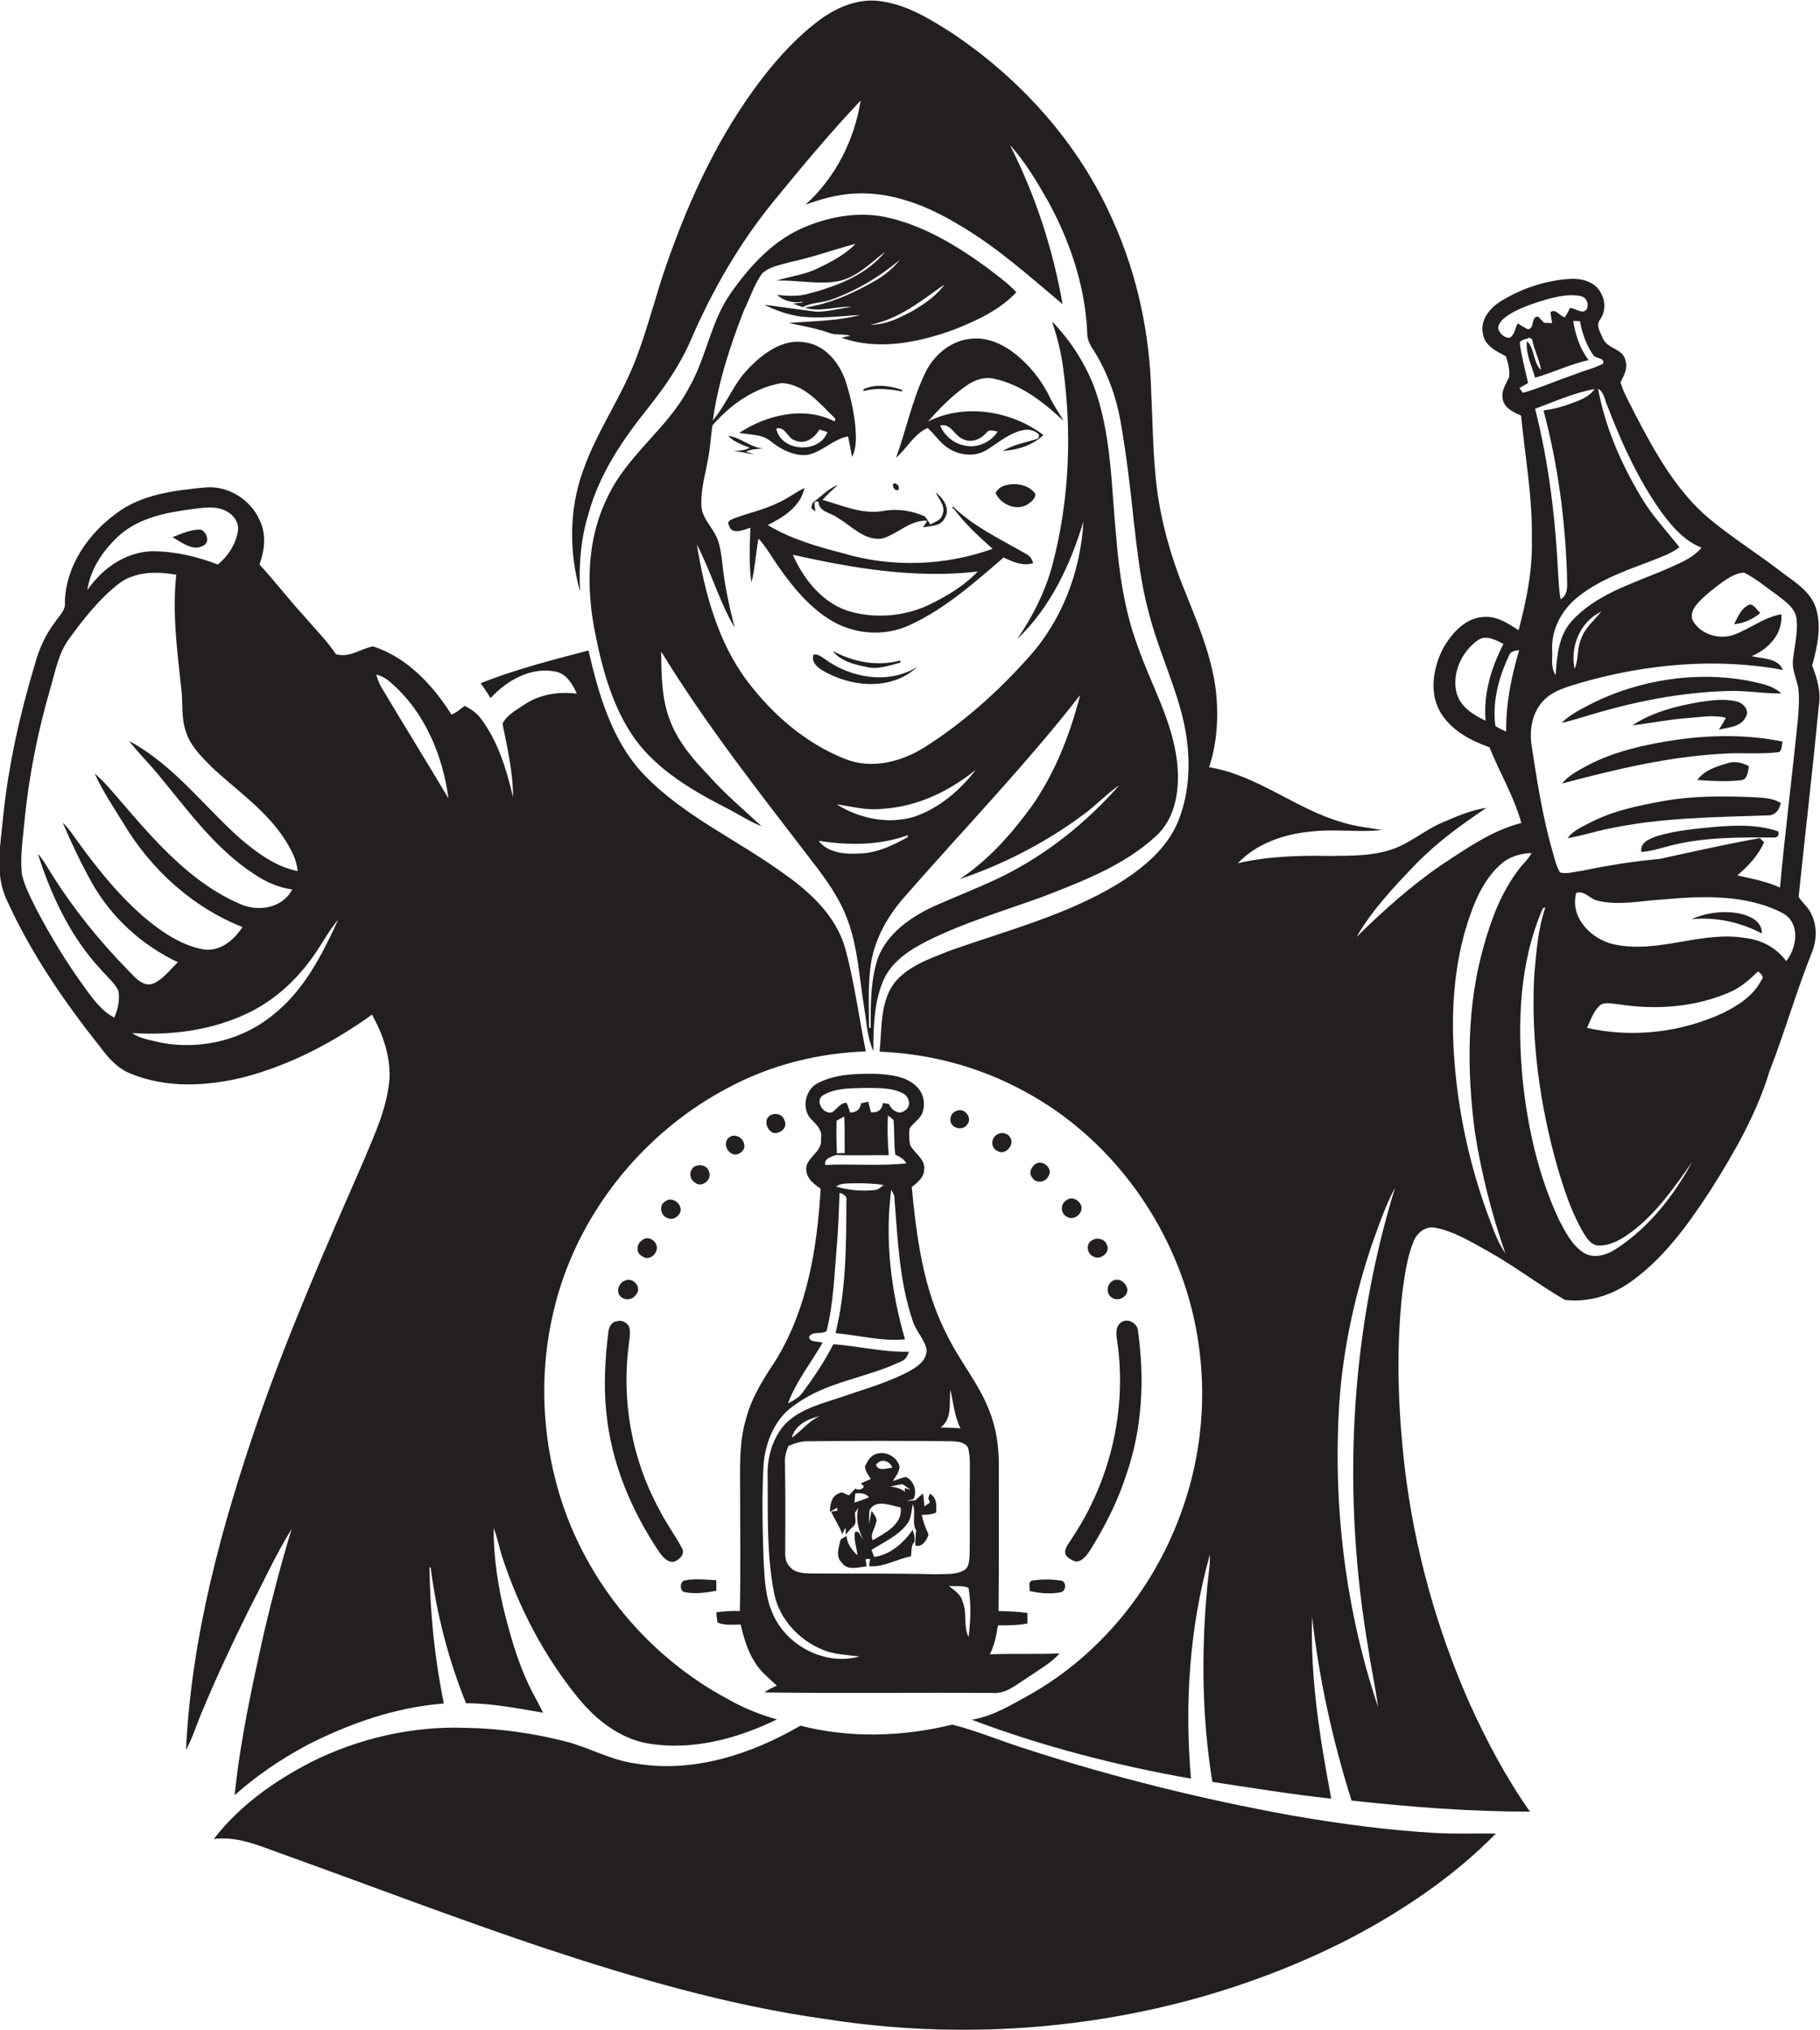 <?xml version="1.0" encoding="utf-8"?>
<!-- Generator: Adobe Illustrator 19.2.0, SVG Export Plug-In . SVG Version: 6.00 Build 0)  -->
<svg version="1.1" id="Layer_1" xmlns="http://www.w3.org/2000/svg" xmlns:xlink="http://www.w3.org/1999/xlink" x="0px" y="0px"
	 viewBox="0 0 673.3 750.9" style="enable-background:new 0 0 673.3 750.9;" xml:space="preserve">
<style type="text/css">
	.st0{fill:#231F20;}
</style>
<g>
	<path class="st0" d="M670.4,246.2c1.9-6.9,3.6-14.5,1.3-21.6c-2.2-6.3-8.4-9.7-13.4-13.6c-8.5-6.5-17.6-12.2-25.8-19
		c-12.3-10.3-20.2-24.6-27.5-38.6c-1.9-4-4.3-7.8-5.5-12c1.3-2.5,2.8-5.2,1.8-8.1c-0.8-4.4-6.7-4.2-8.3-8.1c-0.9-2.2-2.8-4.8-1-7.1
		c2-2.9,2-6.8,0.2-9.8c-2.2-4.4-7.7-5.5-12.1-5.1c-8.8,0.7-17.5,3.6-25,8.3c-4,2.5-7.6,6.9-6.5,11.9c0.6,4.5,5,6.5,8.5,8.4
		c0.8,2.4,1.5,5,1.2,7.6c-1.1,2.6-3,5.1-2.4,8.1c0.5,3.4,4,5,6.8,6.2c1.5,15.2,4.3,30.4,4,45.8c0.3,11.4-2,22.6-4.9,33.6
		c-3.9-2.5-8-5.3-12.9-4.9c-6.7,0.3-11.6,5.8-14.8,11.2c-4.1,7.6-5.7,17.8-0.5,25.2c4.1,6,10.7,9.4,17.4,11.8
		c3.8,9.4,9.1,18.2,11.8,28c-10.9,2.8-20.2,9.4-29.5,15.5c-11.4,7.8-21.7,17.1-31.5,26.7c5.9-10.1,14-18.7,22.1-27.1
		c7.8-8,16.8-14.5,26-20.7c-5.6,0.8-10.8,3.1-16,5.3c-7,2.9-12.7,8.3-20,10.4c-7.1,2.2-14.6,2-21.9,2.1c-11.4-0.2-22.9,0.1-34.1,2.7
		c7-7.3,17.1-10.8,27-11.7c8.8-1.1,17.6,0.4,26.4-0.6c-4.8-0.8-9.7-1.3-14.3-2.7c-17.4-4.8-31.7-17.6-49.7-20.5
		c2.7-8.2,3.4-16.8,2.8-25.3c-1-13.6-6.3-26.2-11.3-38.7c-4.5-10.9-8-22.1-10-33.7c-2.3-13.4-2.2-27-2.9-40.5
		c-0.5-21.9-5.1-43.8-14.1-63.8c-12.5-28.6-34.2-52.7-60.1-69.9c-7.9-5-16.2-10.1-25.6-11.4c-8-1.3-16,1.9-22.5,6.6
		c-8.4,6.2-15.5,13.9-21.8,22.1c-15.5,20.2-26.4,43.5-34.8,67.4c-4.1,11.5-7,23.5-11.3,35c-5.4,14.8-14.8,27.6-20,42.5
		c-5.2,14.3-5.2,30.2-1.1,44.7c-0.5-9.7,0.2-19.4,3.1-28.7c4-14.8,12.8-27.7,22.3-39.5c6.1-7.7,11.7-15.8,15.6-24.9
		c8-18.5,18.1-36,30.9-51.6c10.3-12.6,20.7-25.1,31.9-36.9c-2.3,14.6-9.4,28.6-20.4,38.5c5.8-2.1,11.8-3.8,18.1-4.1
		c14-0.8,27.5,4.7,39.2,11.9c13.8,8.1,25.6,18.8,37.8,29C389.5,92,383,72.1,373.6,53.6c5.6,6.2,9.9,13.4,14,20.6
		c8.2,14.9,13.8,31.5,14.6,48.5c-0.1,2.4,0.8,4.6,2.2,6.6c5.1,8,8.4,17,10.1,26.3c2.2,12.5,3.7,25.2,5,37.8
		c1.3,11,2.5,22.2,5.4,32.9c3.1,12.4,8.5,24,11.9,36.3c3.7,13.3,4.3,27.9-0.8,40.8c-4.1,10.4-13.2,17.8-22.4,23.5
		c-19.4,11.8-41.7,17.4-62.9,25c-7.2,2.9-15.2,5.6-20.1,12c-5.1,7.3-4.3,16.6-5.2,25.1c18.3,0.7,36.5,5.5,52.7,14.2
		c35.8,18.8,60.7,56.1,65.6,96.1c2.7,20.8,0.1,42.2-7.3,61.7c-10.2,27.3-29.7,51.2-55.2,65.7c-6.9,3.8-13.8,8.1-21.7,9.4
		c26.2,9.9,53.5,16.9,81.1,21.8c-2.4-27.7-0.6-56,7-82.9c0.1,4.4-0.8,8.8-1.1,13.3c-2.1,23.6-1.8,47.4,2,70.8
		c14.6,2.2,29.2,4.6,44,6.2c-4.2-22.1-7.8-44.6-7.1-67.2c2.6,23,7.6,45.8,14.6,67.9c21.9,2.4,43.9,4.1,66,4.1
		c-8.9-12.6-16.1-26.3-22.5-40.4c-12.1-27.5-20.2-56.7-23.8-86.6c-2.5-21.6-3.3-43.6-0.9-65.2c0.9-6.3,1.7-12.7,4.1-18.6
		c1.2-3.2,4.4-5.9,8-5.2c7.3,1.4,13.7,5.5,20.1,9c9.6,5.4,18.4,12.2,27.9,17.7c8.2,1,16.6-1.4,23.4-6c12.8-8.7,22-21.6,30.4-34.4
		c8.8-13.9,17.1-28.3,21.9-44.1c5.8-14.9,10.1-30.2,16.1-45c1.5-4.5,1.4-9.6-0.9-13.8c-1.1-2.2-3.2-3.7-4.4-5.8
		c2.4-23.4,5.2-46.8,7.4-70.2C673.8,256.1,672.3,251,670.4,246.2z M549.6,266.6c-4.4-2.1-9.2-5-10.7-10.1
		c-1.9-7.3,1.7-15.3,7.7-19.6c3-2.3,6.7-0.2,9.6,1.3C551.7,246.9,548.7,256.7,549.6,266.6z M557.2,270.6c-1.4-0.7-2.8-1.2-4-2.1
		c-1.2-9,1.3-18.1,5.1-26.1c0.5-1.6,2.3-1.7,3.7-1.9C559.1,250.2,557.1,260.3,557.2,270.6z M506.3,610.4c1,7,2.6,13.9,3.5,21
		c-12.1-36.2-16.8-74.8-14.3-112.9c1.4-19.8,5.7-39.3,12-58.1c2.6-7.2,5-14.4,8.6-21.1C499.1,494.4,496.5,553.6,506.3,610.4z
		 M594.6,150c5.2,13.6,11.3,27.1,19.8,39.1c4,5.5,8.6,10.9,15.1,13.5c-3.7,4.3-9.3,6.2-14.4,8.5c-11.8,5-24.9,8.9-33.7,18.7
		c-4.9,5.4-5.4,13-5.9,19.9c-1.9-2.7-1.1-6.3-1.3-9.4c-0.3-7.6,3.6-14.7,9.4-19.4c8.9-7.2,20-10.5,30.5-14.7c2.5-1,5-2.1,7.2-3.8
		c-4.9-6.2-10.4-12-14.4-18.9c-7.3-12.3-13.1-25.6-15.7-39.7C593.5,145.1,593.6,147.9,594.6,150z M592.4,226.2
		c-2.6,3.3-6.1,6-7.5,10.2c-1.6,3.5-0.8,7.5-2.4,11C580.8,239.1,584.6,229.9,592.4,226.2z M579.7,212.4c-0.1,3.2,0.9,7.2-2.3,9.3
		c-0.6-2.7-0.7-5.5-0.9-8.2c-1-21-3.4-41.9-8.6-62.3c7.3-2.7,14.4-5.9,22-7.3c-2,3-5.6,4.2-8.8,5.4c-3.3,1.2-6.7,2.1-10.1,2.5
		C576.3,171.6,579,191.9,579.7,212.4z M558.3,125c-2.1-0.2-3.6-1.7-4.1-3.7c0.3-2.2,2.2-3.7,4-4.9c4.3-2.7,9.2-4.2,14.1-5.7
		c4.1-1.1,8.5-2.1,12.8-1.1c2,0.7,2.6,2.7,2,4.6c-1.4,2.4-4.2-0.2-6.3-0.3c-0.5,1.2-1.2,2.4-1.9,3.5c-1.8-0.4-3.5-3.5-5.3-1.9
		c0.1,1.3,0.4,2.7,0.6,4c-0.7,0-2.2-0.1-3-0.1c-0.7-0.8-1.4-1.5-2.2-2.3c-2.9,0-1,4.4-3.8,4.7c-1.3-0.7-2.5-1.4-3.7-2.2
		C560.4,121.4,560.4,124.1,558.3,125z M563.4,145.3c-0.3-0.4-1-1.3-1.3-1.7c1-0.7,2.1-1.3,3.2-1.9c-1-4.7-2.3-9.4-3-14.2
		c-0.5-2,2.2-1.8,3.4-2.6c0.3,0.1,0.9,0.4,1.1,0.6c0.7,3.9,2.7,7.5,3.3,11.4c-3-2.9-2.3-8-5.2-10.7c-0.6,4.6,1.8,9.1,3,13.5
		c6.7-1.9,13-5,19.8-6.5c-3.2-4.2-4.9-9.3-5.7-14.5c0.6,0,1.9,0.1,2.5,0.1c0.8,4.4,2.3,8.8,4.9,12.5c0.9,1.5,4.2,0.8,3.7,3.2
		c-3.4,1.8-7.3,2.6-10.8,4.1C575.9,140.7,569.8,143.5,563.4,145.3z M545.6,418.6c2.4,15.3,6.2,30.4,11.3,45
		c-3.2-4.6-4.8-10-6.8-15.2c-7.4-20.5-11.7-42.2-12.5-64c-0.5-15.5,1.1-31.3,6.3-46c2.4-6.9,5.8-13.9,11.4-18.8
		c3.1-2.8,7.2-3.9,11.3-4.1c-1.1,2.2-3.1,3.9-4.6,5.9c-6.4,8.3-10.2,18.2-13,28.2C542.6,371.9,542.6,395.6,545.6,418.6z
		 M598.4,461.6c-3.5,2.4-8.3,4.2-12.3,1.9c-4.6-2.8-7-7.9-9.4-12.4c-7.6-16.2-11.5-33.9-13.4-51.6c-2-21.3-1.2-43.7,7.5-63.6
		c0.2-0.1,0.6-0.2,0.9-0.2c-2.8,8-3.3,16.4-4.1,24.8c-1.3,23.9,2,48,8.5,71c2.5,8.4,5.2,16.9,9.7,24.5c1.2,2,2.7,4.4,5.3,4.7
		c4.6,0.2,8.8-2.3,12.3-4.9c9.3-6.9,16-16.6,22.6-26C619.3,442.1,610.3,453.7,598.4,461.6z M651.7,362.4c-2.9,5.8-8.6,9.5-14.3,12.3
		c-15.5,7.2-33.5,9.3-50.3,5.5c1.4-3,2.5-6.5,5.1-8.6c2.1-1,4.5-0.3,6.8-0.1c13.6,2.1,27.9,1.1,40.7-4.4c4.1-1.7,7.5-4.7,10.7-7.8
		C651.1,360,652.9,361.1,651.7,362.4z M660.8,355.5c-3.5-4.8-9-7.8-14.8-8.5c-16.4-2.9-32.5,5.9-48.9,2.3c-8.4-1.8-16.4-9.9-14-19
		c3.1-1.1,5.2,2.4,8.1,2.9c7.8,1.8,15.9,0,23.8-0.5c14.9-1.3,31-2,44.6,5.1C666.1,341.5,664.8,350.5,660.8,355.5z M665.1,266.4
		c-2.1,20.6-4.7,41.2-6.6,61.9c-5-2.3-10.5-3.3-15.8-4.5c4-3.4,7.7-7.3,9.9-12.2c-0.5-0.5-1-1.1-1.5-1.6c-12.4,2.2-24.7,5-37.1,7.7
		c-9.7,0.9-19.3,2.4-28.8,4.4c-2.7,0.3-5.4,1.3-8.1,0.6c-1.3-2.2-1.9-4.8-2.6-7.2c-3.7-12.8-5.8-26-7.8-39.2c-1-5.7-0.1-12,3.7-16.5
		c3.6-4.3,9.3-5.7,14.5-7.3c24.1-6.9,49.9-9.3,74.7-4.7c-1.9-4.5-7.6-4.1-11.6-5.1c6.3-2.6,11.6-8.3,11-15.5
		c-6.5,1.1-11.8,5.6-17.9,7.7c-5.2,1.7-11.6-0.2-14.6-4.9c-1.5-2.3-0.1-5,1.5-6.8c2.7-3,6-5.5,9.2-7.9c2.4-1.6,5-3.4,8-3.5
		c4.4,2.2,8.1,5.4,12.1,8.2c3.1,2.4,7.1,5,7.4,9.4c0.4,5-0.9,9.8-1.4,14.7c-0.4,3.5,1.2,6.7,1.9,10
		C665.8,258.3,665.4,262.4,665.1,266.4z"/>
	<path class="st0" d="M365.3,99.1c-11-8-22.9-15.3-36.3-18.5c-10.2-2.5-21-0.8-30.6,3.1c-11.9,4.7-20.9,14.5-28.1,24.8
		c-7.4,10.5-9,23.8-15.4,34.9c-7.9,15.1-23,25-30.2,40.6c-7.7,15.5-7.9,33.6-4.5,50.3c2.7,13.7,6.6,27.7,14.8,39.2
		c8.5,11.5,21.1,18.9,33.6,25.3c4.4,2.2,8.5,5,13.1,6.8c-6.5-6.1-13.4-11.8-19.3-18.5c-5.8-6-11.5-12.6-14.5-20.5
		c-3.2-8.1-3.2-17-3.3-25.6c16.7,27.3,36.6,52.5,56,77.8c5.1,6.6,10,13.4,12.9,21.3c3.9,10.4,4.4,21.7,6.2,32.6
		c0.9,5.4,1.1,11,3.4,16.1c0-8.8,0.2-18,3.7-26.2c3.1-7,9.8-11.3,16.3-14.6c13.7-6.8,28.3-11.1,42.6-16.3
		c14.7-5.7,30-11.5,41.8-22.3c7.5-6.7,9-17.5,8-27.1c-1.6-15.5-9.7-29-14.7-43.5c-4.8-13-6.8-26.9-7.9-40.6
		c-1.8-18.5-1.7-37.6-8.2-55.3c-3.5-8.9-8.8-17.1-15.5-24c1.8,5.4,3.2,10.8,4,16.4c3.4,24.3,2.5,49.2-3.7,73
		c-2.6,10.1-7.3,19.5-13.2,28.1c12.3-11.7,19.7-27.5,24.5-43.5c-1,18.5-8,36.8-20.5,50.5c-11.2,12.5-23.9,23.9-38.1,32.9
		c-8.7,5.5-19.8,8.4-29.6,4.4c-14.5-5.7-26.8-16.4-36.1-28.7c-11-14.6-15.8-32.8-18.7-50.6c5.2,10,8.3,21.1,14,30.8
		c-2.1-8.2-3.9-16.5-4.7-25c-0.5-3.4-0.9-6.9-2.7-9.9c-1.8-3.2-4.6-6.1-4.9-9.9c-0.4-5.9,1.4-11.7,2.4-17.5c0.9-4.2,1-8.4,1.7-12.6
		c6.6-7.6,15.5-13.9,25.5-15.6c8.5,0.3,14.2,7.7,19.9,13.1c0,0.3-0.2,0.8-0.2,1.1c-11.2-5.8-25.1-2.5-35.3,4.2
		c3.9,0.8,8.4,0.4,11.6,3.1c3.9,3.1,8.8,5.7,13.9,5c5.3-1.2,9.2-5.7,14.7-6.8c0.6,2.5,1,5,1.5,7.6c1.7-3.2,1.5-7,1.3-10.5
		c-0.5-6.1-1.9-12.1-3.8-17.9c-2.3-6.5-7.4-12.8-14.5-13.9c-8.3-1.7-15.8,3.9-21.2,9.5c-5.6,5.6-8.2,13.3-13.3,19.3
		c2-14.1,6.4-27.7,11.6-40.9c2.2-4.5,3.7-9.3,6.6-13.4c2.9-2.7,6.9-3.2,10.6-4.3c8.1-1.7,15.9-4.6,24-6.7c-4,4.1-9.2,6.8-14.3,9.2
		c-4.7,2.3-10,2.8-14.9,4.4c7.6-0.3,15.3,1.6,22.9,0.2c6.9-1.5,11.9-6.8,17.3-10.9c-7.2,8.9-18.6,13-29.4,15.8
		c-3.5,0.8-7.1,0.5-10.6,0.2c2.5,2.3,6.1,3.1,9.4,2.5l-0.1,0.3c-0.8,0.1-2.5,0.3-3.4,0.4c1.2,0.5,2.4,0.9,3.6,1.3
		c3.2-1.8,7.2-1.5,10.6-2.8c9.2-3.3,17.8-8.4,25.3-14.7c-2.3,2.9-5.2,5.4-8.4,7.3c-8.3,4.9-17.2,8.9-26.8,10.4
		c5.7,1.8,11.5-0.6,17.3-0.3c-4.3,0.6-8.6,1.8-13,1.8c-6.4-0.8-12.8-1.7-19.2-2.6c3.8,2,7.9,3.4,12.2,4.2c7.7,1.2,15.6,0,23.3-0.4
		c-8.7,2.3-17.6,2.2-26.5,3c5.1,1,10.3,2,15.2,3.7c2.5,0.9,5.1,0.2,7.6,1l-3.3,0.7c13.5,4.9,28.5,1.8,41.7-3
		c8.3-3.3,16.8-7.2,23-13.8C373,104.8,369,102,365.3,99.1z M399.6,257.1c-4.1,15.8-10.2,31.3-20.3,44.3
		c-6.9,9.1-14.8,17.5-24.3,23.8c16.2-5.5,31.6-13.4,45.4-23.6c4.8-3.4,8.8-7.8,13.7-11.2c-12.1,13.8-26.7,25.5-43.2,33.7
		c-8.4,4.1-17.1,7.4-25.6,11.2c-8.5,4-17,9.9-20.5,19c-2.8,8.3-2.7,17.2-2.7,25.9h-0.6c0-7.9-0.5-15.9,0.7-23.8
		c1.5-9.5,6.5-18.1,12.9-25.2C356.6,306.6,379.4,283,399.6,257.1z M326.1,299.2c12.9-0.7,25-6.4,34.9-14.5
		c-5.8,7.6-13.4,14.1-22.5,17.3c-9.7,3.1-20.6,0.8-29-4.5C315,298.3,320.5,299.8,326.1,299.2z M335.9,308.9
		c-0.1,0.2-0.1,0.6-0.2,0.8c-5.4,3-11.2,5.8-17.6,6c-5.3,0.3-11.7-0.1-15.3-4.7C313.8,312.7,325.3,312.8,335.9,308.9z M287.2,158.5
		c3.3-0.9,4.1,3.6,6.9,4.4c3.7,1.7,7.3-0.9,9-4c0.8,0.2,2.3,0.7,3,0.9C303.1,168.1,288.7,167,287.2,158.5z M337.8,114.9
		c-4.8,2.6-10.1,5.3-15.8,5.2c10.5-2,18.9-8.9,27.4-14.9C346.5,109.4,342.1,112.3,337.8,114.9z"/>
	<path class="st0" d="M357.6,142.6c3-2.2,6.9-3.4,10.6-2.4c9.9,2.2,18.1,8.8,25.3,15.5c-1.8-3.1-3.9-6.1-5.4-9.3
		c-3.4-6.8-8.5-12.8-14.7-17.1c-4.1-2.7-9.1-4.6-14.1-4c-7.6,0.6-14.1,6.2-17.2,13c-4.7,9.9-6.9,20.8-10.6,31c4-3.4,6.7-8.9,11.7-11
		c2.3,2.1,4,4.7,6.4,6.6c4.2,3.4,10.5,4.5,15.3,1.6c4.9-3,9.5-7.3,15.4-7.6c1.5,0.1,5.6,1.5,3.5,3.4c-4.3,1.4-8.9,2.1-12.8,4.5
		c5.5-0.4,10.9-2,15-5.9c-11.9-9-29.1-11.8-42.7-5C347.5,151.2,352.1,146.4,357.6,142.6z M356.2,162.4c3.1,1.6,6.6,0.1,8.7-2.3
		c1-1.5,2.8-0.6,4.2-0.5c-2.6,4.1-7.9,6.4-12.6,5.1c-3.9-0.8-7.2-3.7-8.7-7.3C351.7,156.4,353.1,161.2,356.2,162.4z"/>
	<path class="st0" d="M333.7,144.2c-4.5-1.5-9.6-2.3-14.1-0.3c-0.1,0.2-0.2,0.6-0.3,0.8c4.7-1.4,9.8-0.8,14.5,0.1
		C333.8,144.7,333.8,144.4,333.7,144.2z"/>
	<path class="st0" d="M269.4,161.2c2.1,2.3,5.1,3.3,7.9,4.4c-1.8,1.1-3.9,1.1-6,1.1c2.6,0.4,5.2,1,7.8,1.4c-0.8-0.3-2.3-0.8-3.1-1
		c1.9-1.1,4.2-1,6.3-1.2C277.6,165.5,274,161.8,269.4,161.2z"/>
	<path class="st0" d="M332.3,181.2c0.9-1-0.6-2.8-1.8-2.3C329.9,179.9,331.1,181.8,332.3,181.2z"/>
	<path class="st0" d="M310,179.3c-3.6,1.5-6.2,4.3-9.3,6.6c-0.2,0.5-0.5,1.5-0.6,2c0.4,0.3,1.1,0.9,1.5,1.3c0.1-1.3-1.3-4.5,1.2-3.6
		c0.2,3.9,4.7,4,7.2,6c5.1,3,9.8,8.5,16.3,7.6c5.8-1.6,10.2-6.9,16.7-6.6c-0.5,0.8-1,1.7-1.5,2.5c2.7-0.7,6.5-0.3,7.9-3.3
		c2.4-3.5-0.4-7.5-3.3-9.7c1.2,2.5,3.8,5.1,2.6,8.1c-0.4,2.2-2.8,2.8-4.5,3.8c-0.7-1-1.3-2.1-2.1-3c-4.9-2.2-10.5-3-15.9-1.9
		c-7.6,1.1-14.8-2.2-21.9-4.2C306,182.9,308.1,181.1,310,179.3z"/>
	<path class="st0" d="M371.3,179.7c-1.3,0.5-2.3,1.4-3,2.6c1.8,4.3,7.7,6.8,11.8,4.3c1.3-0.9,3.1-2.2,2.9-4
		C380.4,179.1,375.3,178.4,371.3,179.7z"/>
	<path class="st0" d="M107.9,565.5c-3.8,12.5-7.1,25.1-10.1,37.8c-4.5,20.1-8.9,40.3-11,60.7c8-7.1,16.9-13.2,26.4-18.3
		c15.9-8.2,33.1-14.2,51-15.6c-3.4-16.5-5.1-33.4-5.3-50.3c0.1,0,0.3-0.1,0.4-0.1c2.2,17.2,6.6,34.2,13.1,50.3
		c9.6,0,19.1,1.9,28.5,3.5c-1.2-2.5-2.5-4.9-3.8-7.3c-4.6-8.8-7.5-18.3-10-27.9c-2.8-10.8-4.5-22-4.5-33.1c1.4,3.4,2,7,3.1,10.4
		c6.2,19.1,15.7,37.2,28.4,52.7c6.6,8,15.3,14.8,25.7,16.6c16.3,2.7,33-1.8,47.6-8.9c-6.2-1.8-12.1-4.1-17.7-7.3
		c-29.9-15.8-53.1-43.8-62.8-76.2c-6.5-21.7-7.4-45.1-2.2-67.1c8.2-35.7,33.1-66.8,65.5-83.5c15.4-8.1,32.7-12.4,50.1-13
		c-2.6-12.8-4.2-25.8-7.7-38.4c-3.5-12-13.2-20.8-23.1-27.7c-17-12.3-36.8-21.1-51.4-36.4c-11.8-12.5-16.6-29.5-20.4-45.8
		c-13.5,3.5-27,7-39.9,12.1c1.3,1.8,2.5,3.6,3.7,5.5c5.9-6.4,14.5-11.4,23.4-9.9c4.4,0.5,6.9,4.6,8.5,8.3c-6.7-0.9-13.7,0.2-19.4,4
		c-2.9,2-6.5,3.8-8.1,7.1c1.8,9,3.9,18,3.9,27.2c-2.4-10.2-5.5-20.6-11.9-29.1c-1.5-2.1-3.7-3.5-5.9-4.7c-1.7,1-3.1,2.6-5,3.2
		c-6.8-10.8-16.4-21.2-29-25.2c-4.6,0.8-8.6,4.3-13.7,2.9c-3.4-5.1-7.8-9.4-11.7-14c-5.7-6.2-10.9-13-16.6-19.2
		c1.9-5.2,2.6-11.2,0.1-16.3c-3.3-7.7-11.8-13-20.2-12.2c-11.4,1.1-23.5,2.5-32.9,9.6c-10.4,7.6-18.7,19.5-19,32.8
		c0.4,3.1-2.2,5.1-3.7,7.5c-3.5,4.6-5.9,9.9-7.4,15.5c-5.5,18.3-9.7,37-11.7,56c-0.9,10.4-3.4,21.5,1.4,31.4
		c8.9,19.6,21.2,37.5,34.5,54.2c3,4.1,6.5,8,11.4,9.9c13.3,5.4,28.2,4.6,41.9,1.2c17-4.5,32.9-12.8,47.2-23.1
		c4,7.1,6.8,15.2,6.5,23.5c-0.8,10.8-5.5,20.8-9.6,30.6c-13.8,31.6-27.7,63.2-39,95.8C82,564.4,70.8,605.3,68.8,647.3
		c2.6-4.8,4.1-10,6.3-15c5.2-12.5,11-24.8,17-36.9C97.3,585.4,102,575.1,107.9,565.5z M44.5,197.7c7.4-6.3,17.3-8.2,26.7-9.4
		c4.1-0.5,8.6-1.3,12.4,0.7c2.7,1.3,5,4.3,4.4,7.5c-0.8,4.8-3.6,9.2-7.4,12.3c-7.8-3-16-4.9-24.4-4.9c-9.9,0.3-18.5,6.5-23.9,14.4
		C33.5,210.1,38.5,203.1,44.5,197.7z M47.5,359c-10.7-10.9-20.3-22.8-28.4-35.7c-1.6-2.5-3-5.2-5.1-7.5c5,15.6,12.2,31,23.5,43
		c2.1,2.5,4.9,4.7,6.3,7.7c0.6,3.3-0.2,6.8-1.5,9.9c-4.8-2.5-8-7-11.1-11.3c-6.7-9.2-12.6-19-17.9-29.1c-2-4.1-4.2-8.2-5.2-12.6
		C7.4,317,8.4,310.7,9,304.3c1.6-16.8,4.9-33.4,9.6-49.6c1.9-6.4,3-13.2,7.1-18.6c5.3-7.3,11-14.5,18.1-20.1
		c6.1-4.7,14.2-4.7,21.4-3.4c-1.5,13.9,0.3,27.8,1.8,41.6c0.8,5.4-0.1,10.9,1.7,16.2c1.6,5.4,5.8,9.5,9.7,13.4
		c9.4,8.8,20.5,16.2,27.4,27.4c2.1,3.4,4,7,4.3,11c-8.1-1.6-14.9-6.7-21.1-11.9c-13.6-12.1-24.8-27.4-41.2-36.2
		c3.2,4.2,7,7.9,10.4,12c11,13.2,21.2,27.7,35.8,37.2c4.3,2.9,9,5,14.1,5.7c-3.5,6.9-12.6,8.4-19.2,5.4c-18-7.7-31.2-22.9-43.7-37.4
		c-3.3-3.8-6.4-7.7-10.2-10.9c3.1,6.7,7.2,12.8,11,19c10.1,16.7,25.4,30.6,43.7,37.8c-3.2,4.9-8.5,9.4-14.8,8.2
		c-8.3-1.6-15.5-6.7-21.9-12.1c-10.4-9.1-18.9-20.1-26.8-31.3c-0.9-1.2-1.9-2.4-3-3.4c3.3,7.7,6.9,15.3,11,22.6
		c7.2,12.6,18.4,22.8,31.6,29c-2.8,2.7-5.2,6-8.8,7.8C53.1,365.4,50,361.6,47.5,359z M100.6,375.7c-12,9.7-28.6,13.1-43.5,9.4
		c-2.8-0.7-5.8-1.2-8.2-3c14.8,1,30-1.1,43.3-7.6c10.4-5.1,18.9-13.4,25.2-23c2.5-3.8,4.7-7.8,7.7-11.3
		C119.1,353.3,112.3,366.7,100.6,375.7z M140.8,253.7c-0.7-1.3-1.2-2.7-1.6-4.2c2.1,0.5,4,1.7,5.5,3.1
		c12.4,10.7,19.1,26.8,21.2,42.7C157.7,281.5,149.1,267.7,140.8,253.7z"/>
	<path class="st0" d="M382.2,208.3c-0.4-1.5-1.2-2.8-2.6-3.4c-9.3-5.4-19.3-10-27.1-17.6l-0.2,0.8l0.6,0.1
		c4.1,5.6,9.2,10.2,14.3,14.8c-17.5,6.3-37.2,7-55.1,1.7c-9.7-2.5-19.5-5.3-28.1-10.5c5.8-2.8,12.2-6.9,13.6-13.7
		c-3.3,1.6-6.2,3.9-9.6,5.4c-5,2.5-10.5,3.7-15.8,5.6c-1.1,0.5-3.7,1.1-2.5,2.8c0.8,3.7,5.5,1.7,7.9,0.9c-0.2,6.8-0.6,13.6,0.4,20.3
		c1.3-5.3,1.6-10.9,2.6-16.3c3,3.3,5.1,7.2,7.7,10.8c5,7.2,10.8,14.1,18.2,18.9c8.9,5.8,20.7,6.8,30.3,2.2
		c12.9-6,23.7-15.6,34.5-24.9C374.8,207.9,378.5,209.5,382.2,208.3z M343.5,223.8c-8.8,4.1-19,5-28.3,2.6
		c-10.4-2.7-17.7-11.7-21.9-21.2c22.3,5,45.4,8.9,68.4,6.2C356.6,216.8,350.1,220.6,343.5,223.8z"/>
	<path class="st0" d="M75.4,201.7c2.4-1.3,1-5.1-1.2-5.8c-3.7-0.1-7,1.5-10.4,2.8C67.3,200.6,71.5,204.2,75.4,201.7z"/>
	<path class="st0" d="M647.3,223.6c-3.1,1.2-4.4,4.6-5.8,7.3c3.6-0.4,7-1.8,9.7-4.2C649.8,225.6,649,223.6,647.3,223.6z"/>
	<path class="st0" d="M333.1,245.1l-0.1-0.8c-8.4,2.3-17.3,0.6-24.9-3.5c2.9,3.8,8,5,12.5,5.9C324.8,247.8,329,246.1,333.1,245.1z"
		/>
	<path class="st0" d="M301,242.1c-1,2.4,1,4.4,2.8,5.6c10.6,6.5,25.9,8,35.5-1c-10.7,6.6-24.7,4.1-34.4-3.1
		C303.7,242.7,302.4,241.9,301,242.1z"/>
	<path class="st0" d="M639.1,255.6c6.6-0.3,13.2,1,19.9,0.9c-3.4-3.2-8.3-3.8-12.7-4.8c-19.1-3.4-39.2-0.3-56.6,8.1
		c-4.2,2.2-8.6,4.2-12,7.6c3.2-0.7,6.3-1.7,9.4-2.6C604,259.6,621.5,256.1,639.1,255.6z"/>
	<path class="st0" d="M645.9,265.1c1.5-2.6-1.3-5.3-3.7-5.7c-4.3-1-8.7-0.4-13,0.2c-8.8,1.5-17.8,3.7-25.3,8.7
		c6.8-0.8,13.5-2.2,20.3-2.7c4.7-0.3,9.6-1.3,14.3-0.1c-0.8,1.5-1.7,2.9-2.6,4.4C639.3,269,644.1,269,645.9,265.1z"/>
	<path class="st0" d="M609.2,275.6c-7.9,1.7-15.7,4.1-22.8,8c-3.1,1.7-6.3,3.4-8.5,6.2c20-5.3,40.4-10.2,61.2-11.1
		c6.3-0.3,12.7,0.3,19-0.5c1.3-0.8,0.9-2.7,1.4-3.9C642.9,270.9,625.6,272.1,609.2,275.6z"/>
	<path class="st0" d="M644.1,288.6c2.5-0.3,2.5-3.3,2.9-5.2c-2.4-1.3-5.2-2-7.9-1.1c-4.1,1.2-8.6,2.6-11.2,6.2
		C633.3,288.9,638.7,289.2,644.1,288.6z"/>
	<path class="st0" d="M615.3,296.3c-9.3,1.7-18.7,3.6-27.1,8c-3,1.6-6.2,2.9-8.3,5.7c5.2-0.8,10.2-2.5,15.3-3.5
		c19.2-4.1,39-4.2,58.5-4.9c2.9,0.2,4.6-2,5.1-4.6c-2.9-1.8-6.4-1.9-9.6-2.1C637.9,294.4,626.5,294.3,615.3,296.3z"/>
	<path class="st0" d="M635,305.8c-7.3,0.7-14.7,1.3-21.8,3.4c-2.7,1-6.6,2.3-6,5.9c3.5-0.2,6.9-1.3,10.3-2.2
		c12.6-3.3,25.7-3.2,38.5-3.1c1.7,0,2.3-0.7,1.8-2.3C650.6,305,642.6,305.2,635,305.8z"/>
	<path class="st0" d="M643.1,337.8c-5.8-1-12-0.2-17.3,2.2c9-0.9,18.1,1.1,26,5.3C651.9,340.5,647,338.6,643.1,337.8z"/>
	<path class="st0" d="M341,412.2c1.6-3.5,0.8-7.9-2.1-10.5c-3.9-3.7-9.6-4.2-14.7-4.5c-7.3-0.1-15,0-21.6,3.4
		c-4.9,2.4-6.3,9.9-2.2,13.7c1.9,1.9,4,4,3.3,7c0.8,5.2-6.6,7-5.3,12.3c0.5,2.8,3,4.5,5.2,6.1c-1.3,21.9-4.9,44.4-16.6,63.4
		c-4.4,6.7-8.8,13.5-10.9,21.3c-2.8,9.1-2.3,18.7-2.3,28.1c0,14.5,0.2,29-0.1,43.4c-2.9-0.1-5.8,0-8.7,0.5c0.1,1.3,0.2,2.6,0.5,3.8
		c2.7,1.1,5.7,0.7,8.5,0.7c1.2,5,2.6,10,5.5,14.3c2,3.3,5.2,5.7,7.9,8.3c-1.6,0.7-3.2,1.4-4.6,2.5c28.1,0.4,56.3,0,84.4,0.2
		c4.9,0.4,8.7-3,12.5-5.4c4.2-2.9,8.8-5.4,12.3-9.2c-8.6,0.3-17.2,0-25.8,0.3c1.7-3.4,2.4-7.1,3-10.7c3.6,0,7.3,0,10.9-0.7
		c0-1.3,0-2.6,0-3.9c-3.5-0.5-7.1-0.6-10.7-0.7c0.2-17.8,0.1-35.6,0.1-53.4c0.1-7.1-0.9-14.3-3.6-20.9c-3.8-9.9-10.8-18-15.4-27.5
		c-8.9-16.9-11.4-36.2-13.2-55c2.1-1.7,4.6-3.6,4.6-6.6c0.4-3.9-3.7-5.9-5.2-9c-0.4-2-0.5-4.1-0.2-6.1
		C337.8,415.4,339.9,414.2,341,412.2z M304.7,405c4.7-2.7,10.3-2.4,15.5-2.6c4.7,0.1,9.8-0.2,14,2.1c2.3,1.2,3,4.9,0.5,6.3
		c-2.3,1.8-4.9-0.3-5.9-2.5c-0.5-0.1-1.6-0.2-2.2-0.3c-0.2,2.5-2,3.7-4.4,3.4c-0.3-1.3-0.7-2.6-1-3.9c-0.7,0.2-2.1,0.5-2.7,0.6
		c-0.2,2.3-1.8,3.4-4,3.4c-0.4-1.2-0.8-2.4-1.3-3.6c-2.3,0-3.5,2.2-5.2,3.4C304.8,412.8,301,406.9,304.7,405z M305.3,430.9
		c-0.4-2.6,2.2-2.9,4-3.7c6.5,0.3,13,0,19.5,0.1c-0.4-4.9-0.6-9.8-0.3-14.7c0.7,0.6,1.5,1,2.1,1.8c0.3,4.2,0.1,8.5,0.6,12.7
		c1.6,0.7,3.2,1.6,4.1,3.2C325.4,431.4,315.3,430.4,305.3,430.9z M326.9,438.3c-1,0.8-2.1,1.9-3.6,1.9c-4.7,0.5-9.5,0-14-1.3
		c1.7-1.3,3.8-1.1,5.8-1.2C319.1,437.6,323,437.7,326.9,438.3z M309.5,414.5c0.7-0.4,2.1-1.1,2.8-1.5c0.3,4.5,0.1,9,0.2,13.5
		c-1,0-1.9,0-2.9,0.1C309.5,422.6,309.3,418.5,309.5,414.5z M358.3,605.5c-2-4.1-0.4-8.9-2.2-13.1c-0.6-2.7-3.1-4.2-5.1-5.8
		c2.4,0.3,5.1-0.3,7.3,0.7C359.3,593.3,359.1,599.5,358.3,605.5z M358.1,535.4c1,3.5,0.6,7.3,0.7,10.9c-0.2,9.6,0.1,19.3-0.1,29
		c-0.2,1.9-0.1,4.3-2,5.5c-3.2,1.8-7,1.3-10.5,1.5c-15.3-0.4-30.7-0.2-46.1-0.3c-2.8-0.1-6.1-0.1-8-2.6c-1.6-1.6-1.7-3.9-1.6-6
		c0-10.7,0.1-21.3-0.1-32c-0.2-2.3,0.4-4.5,1.3-6.6c2.4-1,4.9-1.8,7.6-1.7c17.7-0.2,35.3-0.2,53,0
		C354.3,533.2,356.8,533.4,358.1,535.4z M292.9,531.8c1.2-4.7,6-7,10.3-8C299.2,525.6,296.5,529.3,292.9,531.8z M351.6,514.1
		c1.1,4.8,1.5,9.7,3.7,14.2c-2.4-0.1-4.8-0.3-7.3-0.3C352.5,524.6,351,518.8,351.6,514.1z M337.6,488.4c1.1,3.9,4.5,6.9,5.2,10.9
		c0.1,4-3.7,6.4-6.8,8.1c-7.6,4-15.9,6.3-24,9.1c-7.5,2.6-15.8,4.4-21.5,10.2c-4.8,5.3-6.8,12.6-6.5,19.6
		c0.1,14.4-0.4,28.9,2.4,43.1c1.9,9.4,9.1,17.2,17.9,20.8c4.3,1.8,9,1.9,13.6,2.5c-12.6,3.6-27.1-4-32.1-16
		c-2.7-6-2.9-12.8-3.3-19.3c-0.4-12-0.7-24.1,0-36.1c0.8-8.4,4.5-17.2,11.8-21.8c11.5-8.5,26.3-9.8,39-15.9c1.6-0.6,2.5-2,2.9-3.6
		c-9.4,0.2-18.6-2.1-27.9-2.8c-3.2,6.3-7.2,12.2-11.4,17.9c-1.3,1.8-3.4,3-5.4,4c3-8.1,8.5-15,12.8-22.4c-1.5-0.8-4.7,0.1-5-2.2
		c1.3-2.4,4.6-0.7,6.5-2.2c2.6-10.4,2.9-21.3,3.8-31.9c0.6-6.4,0.7-12.8,1-19.2c1.5,0.5,3,1.3,2.5,3.2c0,16.3-0.1,32.8-4,48.7
		c8.6,0.8,17,3.1,25.7,2.3c-5.2-17.9-7.5-36.8-5.1-55.3c0.6,1,1.3,2,1.2,3.2C332.1,458.4,332.7,473.9,337.6,488.4z"/>
	<path class="st0" d="M357.7,416.1c2.4-2.5-1-6.8-4.1-5.1c-1.4,0.5-2.1,2-2,3.4C351.7,417.3,356.1,418.4,357.7,416.1z"/>
	<path class="st0" d="M290.2,414.4c-0.6-2.4-3.9-3.1-5.7-1.5c-2,1.7-0.7,5.2,1.5,6.1C288.6,419.6,291.6,417,290.2,414.4z"/>
	<path class="st0" d="M373.7,420.7c-1-1.8-3.7-2.1-5.2-0.8c-2,1.4-1.9,4.8,0.5,5.8C371.8,427.6,375.6,423.4,373.7,420.7z"/>
	<path class="st0" d="M275.3,423.3c-0.3-2.3-3-4-5.1-2.9c-2.6,1.4-1.9,5.1,0.5,6.3C272.7,427.9,276,425.7,275.3,423.3z"/>
	<path class="st0" d="M387.9,435c1.8-2.7-2-6.1-4.6-4.6c-1.7,1-3,3.5-1.4,5.2C383.3,437.9,386.8,437.4,387.9,435z"/>
	<path class="st0" d="M262.3,433.4c-0.6-2.5-4-3.1-5.8-1.6c-1.7,1.6-1.4,4.5,0.7,5.7C259.7,439.5,263.6,436.2,262.3,433.4z"/>
	<path class="st0" d="M394.6,443.9c-2.3,1.2-2.4,4.9,0,6.1c2.4,1.7,5.9-0.9,5.5-3.6C399.6,444,396.6,442.3,394.6,443.9z"/>
	<path class="st0" d="M251.7,448.3c0.8-2.9-2.9-5.9-5.5-4c-2.7,1.4-1.8,5.7,1,6.3C249.1,451.4,251,450,251.7,448.3z"/>
	<path class="st0" d="M237.7,464.7c1.9,1.6,4.7-0.2,5.2-2.3c0.9-2.8-2.9-5.8-5.3-3.7C235.3,460.1,235.2,463.7,237.7,464.7z"/>
	<path class="st0" d="M409.5,460.5c-0.6-2.1-3.4-2.9-5.2-1.9c-2.8,1.1-2.3,5.3,0.3,6.2C407,466.2,410.9,463.3,409.5,460.5z"/>
	<path class="st0" d="M231.2,473.7c-2.5,0.8-3.6,4.7-1.2,6.2c1.7,1.3,4.3,0.7,5.4-1.2C237.6,476.1,234,472.2,231.2,473.7z"/>
	<path class="st0" d="M417.1,477.3c-0.1-2.7-3.2-5.1-5.7-3.4c-2.1,1.3-2.2,4.9,0,6.1C413.6,481.5,416.8,479.9,417.1,477.3z"/>
	<path class="st0" d="M225,493.3c-1.2,9.6-1.7,19.4-0.7,29.1c1.8,18.7,9.3,36.5,19.8,52c1.2,1.6,2.8,3.5,5.1,3.3
		c2.1-0.6,4.5-3,3-5.2c-2.6-4.9-6-9.4-8.5-14.5c-10-18.4-13.8-39.9-11.1-60.6c0.2-2,0.7-4,0.3-6s-2.7-3.3-4.6-2.7
		C226,488.9,225.1,491.3,225,493.3z"/>
	<path class="st0" d="M394.3,575.2c0.9,1.2,2.3,2,3.8,2.4c2.5-0.1,3.9-2.4,5.2-4.2c5.5-8.8,10.2-18.1,13.4-28
		c5.9-17,6.8-35.3,4.3-53c-0.1-2.9-3.7-5-6.2-3.3c-2.3,1.6-1.9,4.5-1.5,6.9c3.7,25.3-2.5,51.7-16.7,72.9
		C395.6,570.8,393.3,572.8,394.3,575.2z"/>
	<path class="st0" d="M344,552.5c-0.2,0.4-0.5,1.3-0.6,1.7c0.2,0.4,0.5,1.2,0.6,1.6c-0.5,0.3-1.5,1-2,1.4c-0.2-1.6-0.2-3.3-0.6-4.8
		c-0.7,0.6-2,1.8-2.7,2.5c-1.2,0.1-2.3,0.2-3.4,0.4c0.7-0.2,2-0.7,2.7-0.9c1.4-2.8,0-6.9-2.9-8.1c-1.6,0.3-3.2,1.1-4.8,1.5
		c1-1.6,2.3-3.2,2.5-5.2c-0.8-3.9-5.6-6.3-9.2-4.6c-1.8,0.8-2.8,2.7-3.6,4.4c0,1.8,1.4,3.2,2.1,4.7c-1.3,0.5-2.6,1.1-3.8,1.7
		c3,1.2-0.4,2.9-1.9,1.8c-0.8,0.8-1.5,1.7-2.3,2.5c-1.3-0.3-2.5-1.6-3.8-0.7c-2.8,1-3.2,4.3-3.3,6.8c0.9-0.5,1.8-1,2.7-1.5
		c0,0.3,0.1,0.8,0.1,1.1c-0.6,0.1-1.8,0.2-2.3,0.3c1.2,2.9,3.1,5.4,4.1,8.4c0.4-0.9,0.8-1.7,1.2-2.5c0,0.7,0.1,2,0.1,2.7
		c0.9-1.3,1.9-2.4,3.1-3.4c1-1.4,0.2-3.2,0.3-4.8c0.3-0.4,0.9-1.3,1.2-1.8c-1,4,0,8.1,1.8,11.7c-1-0.9-1.3-3.6-3-2.7
		c-0.6,2.8,0.7,5.7,0.9,8.6c-2-2-3.9-4.3-4-7.2c-0.7,0.4-1.4,0.8-2.2,1.3c-0.7,2.9-2,6.4,0.5,8.7c2.1,3,6.1,1.5,9.1,1.3
		c-0.1-0.7-0.3-2.1-0.4-2.7c0.4,0,1.2-0.1,1.7-0.1c-0.1,0.7-0.3,2-0.4,2.7c5.5,0.5,10.2-2.7,15.5-3.6c0.3-1.8-0.1-3.9,1.3-5.4
		c0.2-1.5-0.1-3-0.7-4.4c-3.3,4.8-8.3,9.2-14.2,10c-0.3-0.9-0.7-1.8-1-2.6c4.5-2.9,9.7-5.1,13.1-9.5c1.7-2.1,1.6-4.9,2.2-7.4
		c1.3,3.3-0.7,7.3,1.6,10.3l-0.5-0.3c0,1.7-0.2,3.5-0.2,5.2c2.4,1,4.5-2.1,4.9-4.1c-1.1-2.3-2-4.7-2.5-7.2c1.8,0.1,3.6-0.1,5.3-0.8
		C346.5,556.8,346.6,553.9,344,552.5z M330.1,542.9c-1.9,0.1-5.3,1.5-6-1.1C325.8,539.3,329.2,540.2,330.1,542.9z M316.1,555.8
		c0.1-1.2,0.2-2.3,0.3-3.4c1.9-0.2,3.8-0.1,5.1,1.4C319.7,554.6,317.9,555.2,316.1,555.8z M322.9,569.7c-1.2-2.1,0.8-4.2,1.1-6.3
		c0.9-1.8-0.7-3.2-1.6-4.6c-0.3,1.6-0.6,3.2-0.9,4.8c0-1.7,0-3.4,0.2-5c2.3-4.3,7.8-1.7,11.5-1C334,563.9,327.4,567,322.9,569.7z
		 M329.2,549.9c1.6-0.3,3.1-0.8,4.7-0.9c1,0.6,2,1.4,3,2.1c-0.5-0.2-1.6-0.5-2.2-0.7l0.1,1.4C333.2,550.5,331.2,550,329.2,549.9z"/>
	<path class="st0" d="M253.3,588.9c3.9,0.8,7.9,0.2,11.7-0.5c0-1.3,0-2.6,0-3.9c-3.9-0.2-7.9-0.7-11.8,0.1
		C251.4,585.1,251.4,588.6,253.3,588.9z"/>
	<path class="st0" d="M380.9,588.5c3.7,0.8,7.5,1.2,11.3,0.5c2.4-0.2,2.5-4.4,0-4.4c-3.3-0.5-6.7-0.5-10,0
		C380,584.7,381.1,587.2,380.9,588.5z"/>
	<path class="st0" d="M531.2,678c-17.8-1-35.4-3.4-52.9-6.4c-33.2-6-66-14.1-98.1-24.5c-9.3-2.9-18.5-6.8-27.9-9.2
		c-18.3,4.5-37.8,5.1-56.2,0.4c-18.2,10.6-39.7,17.6-60.9,14c-9.3-1.2-17.5-6.1-26.5-8.3c-11.9-3-24.2-4.7-36.5-4.9
		c-19.8-0.7-39.7,3.9-57.4,12.8c-13.5,7-26.3,16.1-35.7,28.3c9.5-1.2,18.3,3.2,27.1,6.2c31.4,11.3,62.5,23.2,94.1,33.8
		c34.3,11.4,69.2,21.6,105,26.6c64.8,10.2,133,0.9,191.8-28.6c20.5-10.5,40.1-23.5,56.3-40C546,678.1,538.6,678.4,531.2,678z"/>
</g>
</svg>
